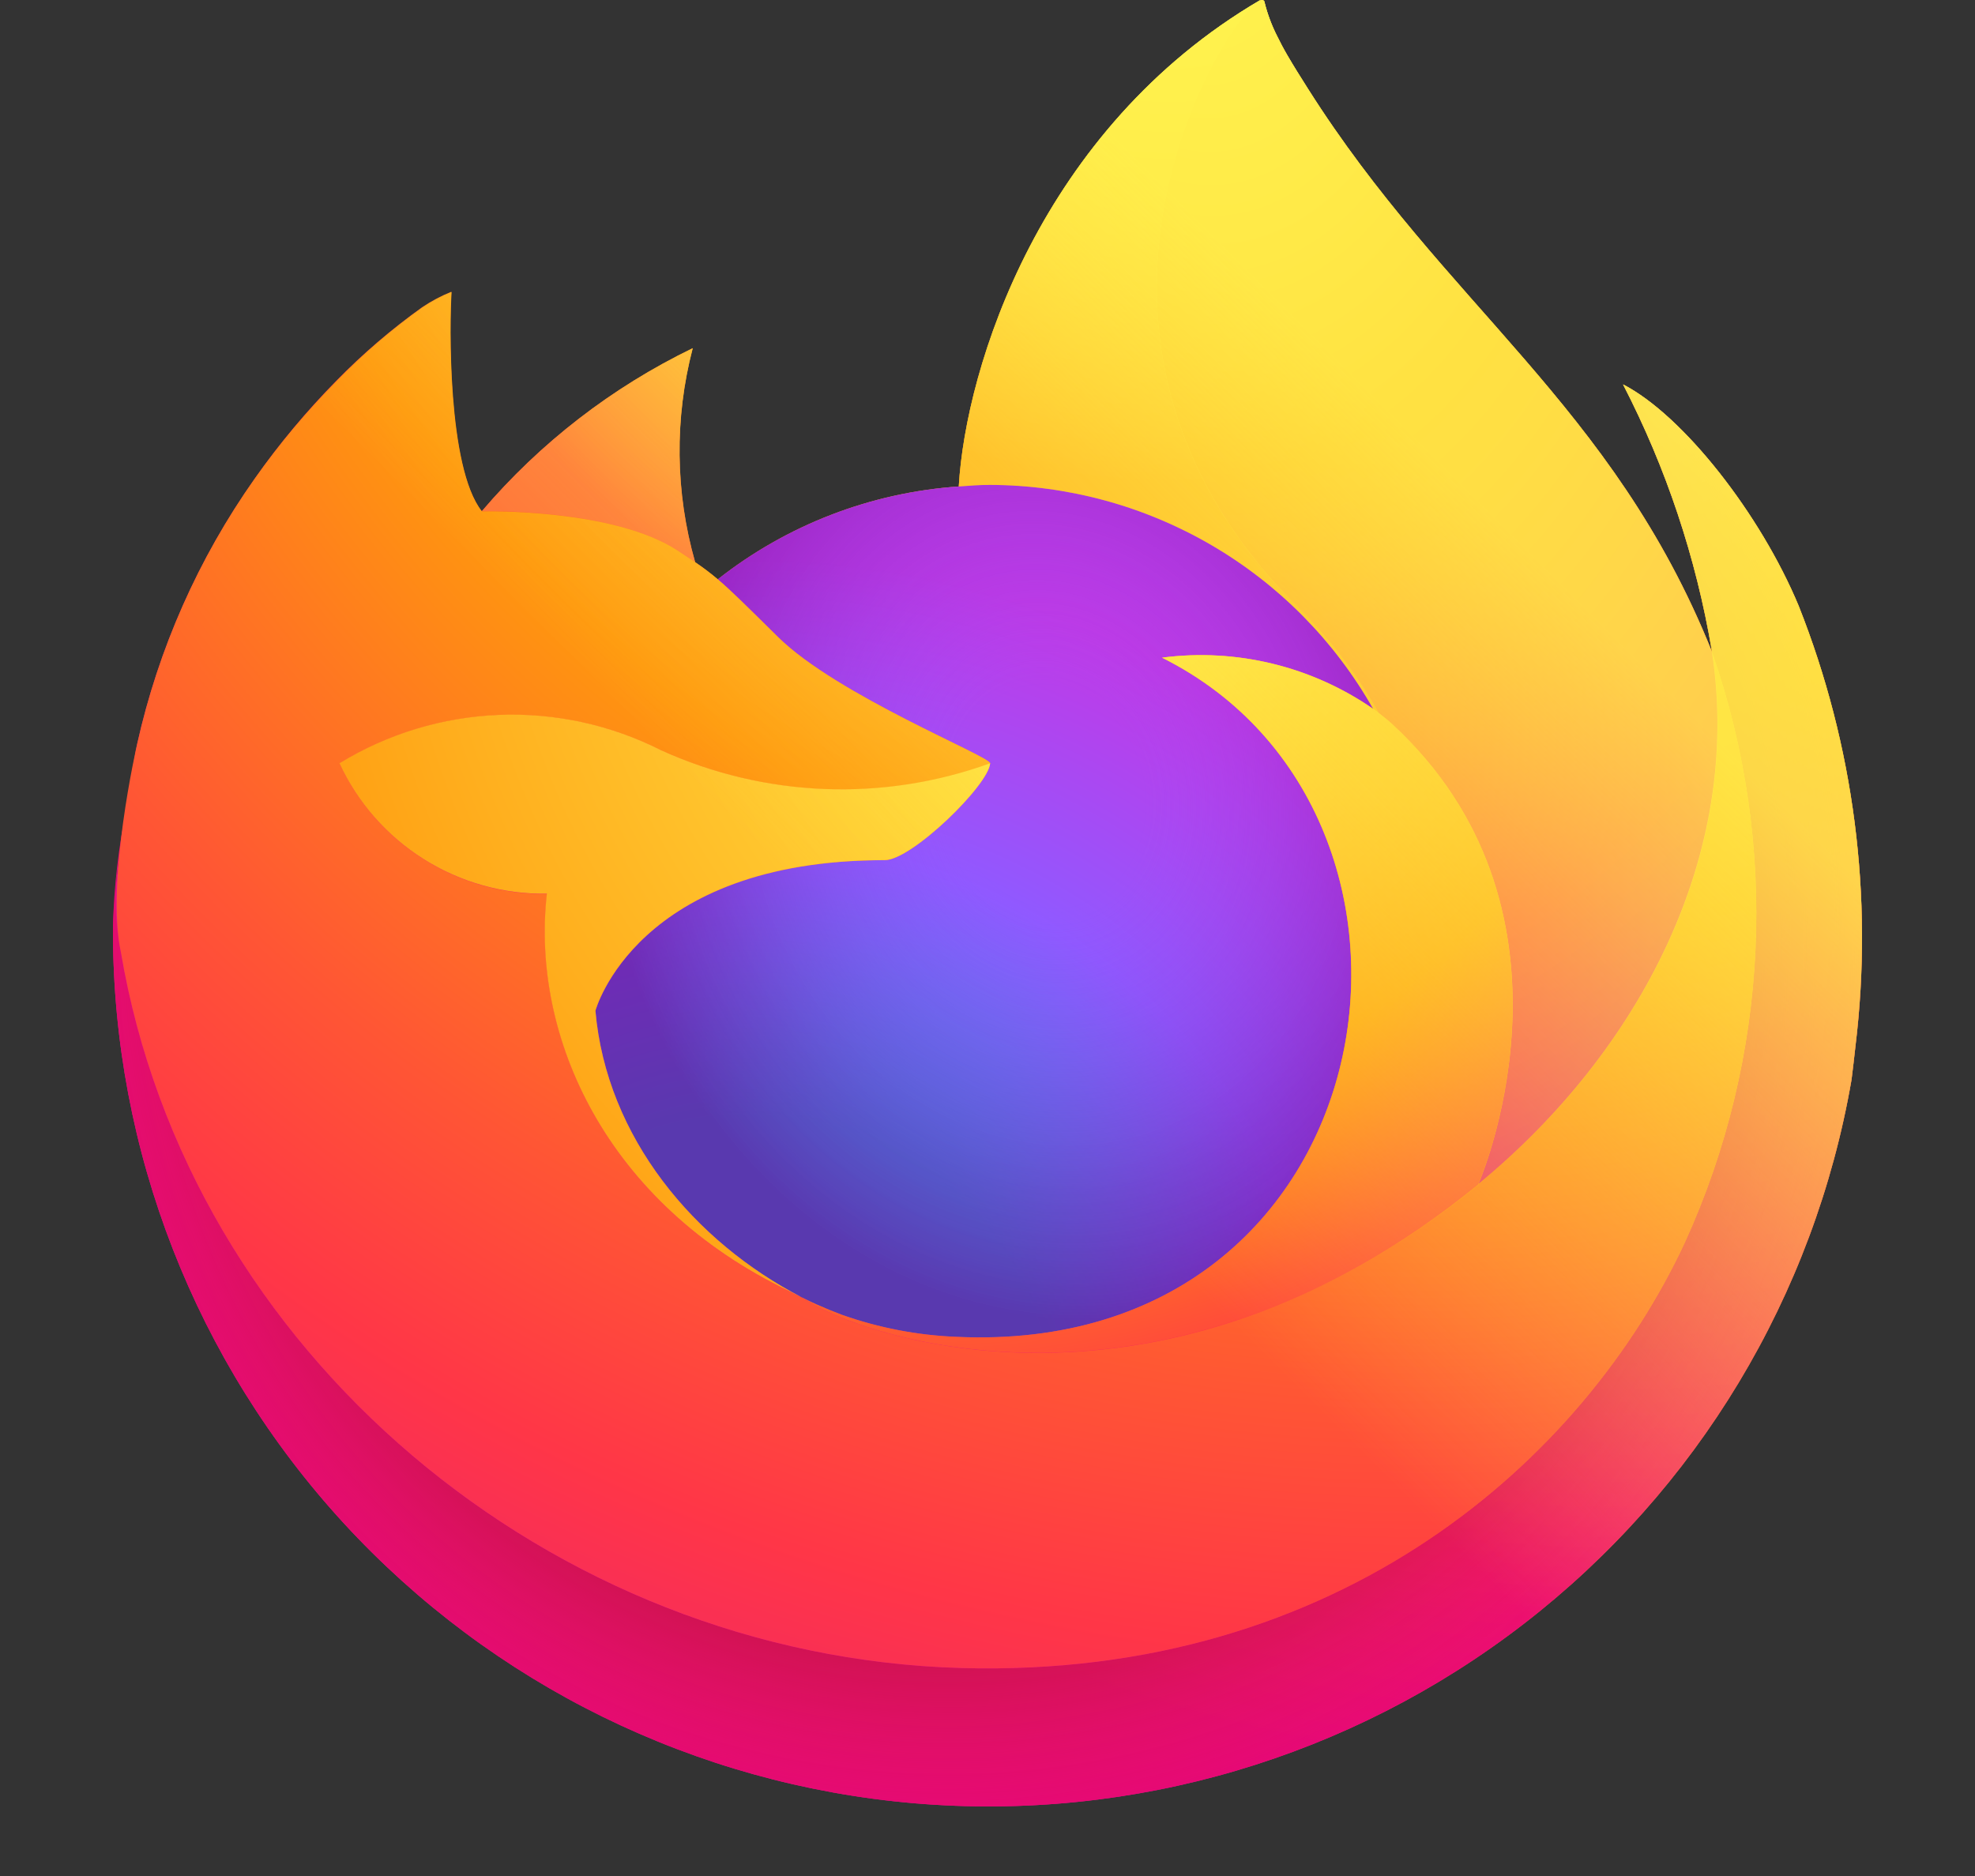 <svg width="60" height="57" viewBox="0 0 60 57" fill="none" xmlns="http://www.w3.org/2000/svg">
<rect x="0" y="0" width="60" height="57" fill="#333333" stroke="none"/>
<g clip-path="url(#clip0)">
<path d="M54.645 18.413C53.489 15.632 51.144 12.629 49.308 11.68C50.618 14.216 51.526 16.939 52.002 19.754L52.007 19.799C48.999 12.3 43.899 9.277 39.733 2.693C39.523 2.36 39.312 2.027 39.107 1.675C38.989 1.474 38.895 1.292 38.814 1.126C38.641 0.791 38.508 0.437 38.417 0.072C38.417 0.055 38.411 0.039 38.4 0.026C38.389 0.014 38.373 0.005 38.357 0.003C38.34 -0.001 38.323 -0.001 38.307 0.003C38.303 0.003 38.298 0.01 38.294 0.011C38.289 0.012 38.281 0.018 38.274 0.021L38.285 0.003C31.603 3.916 29.336 11.158 29.127 14.781C26.459 14.964 23.908 15.947 21.807 17.602C21.587 17.416 21.358 17.243 21.12 17.082C20.514 14.96 20.488 12.715 21.046 10.58C18.592 11.769 16.411 13.454 14.643 15.529H14.63C13.576 14.192 13.65 9.786 13.71 8.866C13.399 8.991 13.101 9.149 12.822 9.337C11.892 10.001 11.022 10.747 10.222 11.564C9.312 12.488 8.48 13.486 7.736 14.548V14.552V14.547C6.026 16.972 4.813 19.711 4.167 22.607L4.131 22.783C4.081 23.017 3.9 24.189 3.87 24.444C3.87 24.464 3.865 24.482 3.863 24.502C3.631 25.712 3.486 26.938 3.432 28.169V28.306C3.437 34.967 5.942 41.383 10.449 46.287C14.957 51.19 21.14 54.224 27.776 54.79C34.413 55.355 41.02 53.41 46.292 49.339C51.564 45.269 55.117 39.368 56.249 32.805C56.294 32.462 56.33 32.122 56.37 31.775C56.918 27.247 56.325 22.653 54.645 18.413ZM23.985 39.235C24.109 39.295 24.226 39.359 24.354 39.416L24.372 39.428C24.243 39.366 24.114 39.302 23.985 39.235ZM52.009 19.805V19.779L52.014 19.807L52.009 19.805Z" fill="url(#paint0_linear)"/>
<path d="M54.645 18.413C53.489 15.632 51.144 12.629 49.308 11.68C50.618 14.216 51.526 16.94 52.002 19.754V19.779L52.007 19.808C54.057 25.675 53.761 32.107 51.179 37.761C48.13 44.303 40.751 51.008 29.199 50.682C16.718 50.328 5.726 41.067 3.671 28.936C3.297 27.023 3.671 26.053 3.859 24.499C3.603 25.706 3.46 26.935 3.432 28.169V28.307C3.437 34.967 5.942 41.383 10.449 46.287C14.957 51.19 21.14 54.224 27.776 54.79C34.413 55.355 41.02 53.41 46.292 49.339C51.564 45.269 55.117 39.369 56.249 32.805C56.294 32.462 56.33 32.122 56.37 31.775C56.918 27.247 56.325 22.654 54.645 18.413Z" fill="url(#paint1_radial)"/>
<path d="M54.645 18.413C53.489 15.632 51.144 12.629 49.308 11.68C50.618 14.216 51.526 16.94 52.002 19.754V19.779L52.007 19.808C54.057 25.675 53.761 32.107 51.179 37.761C48.13 44.303 40.751 51.008 29.199 50.682C16.718 50.328 5.726 41.067 3.671 28.936C3.297 27.023 3.671 26.053 3.859 24.499C3.603 25.706 3.46 26.935 3.432 28.169V28.307C3.437 34.967 5.942 41.383 10.449 46.287C14.957 51.19 21.14 54.224 27.776 54.79C34.413 55.355 41.02 53.41 46.292 49.339C51.564 45.269 55.117 39.369 56.249 32.805C56.294 32.462 56.33 32.122 56.37 31.775C56.918 27.247 56.325 22.654 54.645 18.413Z" fill="url(#paint2_radial)"/>
<path d="M41.717 21.539C41.775 21.58 41.829 21.62 41.883 21.661C41.215 20.476 40.383 19.391 39.412 18.438C31.144 10.169 37.245 0.509 38.274 0.018L38.284 0.003C31.603 3.915 29.336 11.158 29.127 14.78C29.437 14.759 29.745 14.733 30.062 14.733C32.433 14.737 34.76 15.369 36.807 16.565C38.855 17.76 40.549 19.477 41.717 21.539Z" fill="url(#paint3_radial)"/>
<path d="M30.079 23.191C30.035 23.853 27.698 26.135 26.88 26.135C19.316 26.135 18.088 30.711 18.088 30.711C18.423 34.564 21.108 37.738 24.354 39.417C24.502 39.494 24.652 39.563 24.802 39.631C25.063 39.746 25.323 39.853 25.584 39.951C26.698 40.345 27.864 40.57 29.045 40.618C42.303 41.24 44.871 24.764 35.304 19.983C37.561 19.689 39.846 20.244 41.718 21.54C40.549 19.477 38.855 17.761 36.807 16.565C34.76 15.37 32.433 14.738 30.062 14.733C29.746 14.733 29.437 14.759 29.127 14.781C26.459 14.964 23.908 15.947 21.807 17.602C22.212 17.945 22.67 18.404 23.634 19.355C25.439 21.133 30.069 22.975 30.079 23.191Z" fill="url(#paint4_radial)"/>
<path d="M30.079 23.191C30.035 23.853 27.698 26.135 26.88 26.135C19.316 26.135 18.088 30.711 18.088 30.711C18.423 34.564 21.108 37.738 24.354 39.417C24.502 39.494 24.652 39.563 24.802 39.631C25.063 39.746 25.323 39.853 25.584 39.951C26.698 40.345 27.864 40.57 29.045 40.618C42.303 41.24 44.871 24.764 35.304 19.983C37.561 19.689 39.846 20.244 41.718 21.54C40.549 19.477 38.855 17.761 36.807 16.565C34.76 15.37 32.433 14.738 30.062 14.733C29.746 14.733 29.437 14.759 29.127 14.781C26.459 14.964 23.908 15.947 21.807 17.602C22.212 17.945 22.67 18.404 23.634 19.355C25.439 21.133 30.069 22.975 30.079 23.191Z" fill="url(#paint5_radial)"/>
<path d="M20.567 16.717C20.783 16.855 20.961 16.974 21.116 17.082C20.51 14.96 20.485 12.715 21.042 10.58C18.588 11.769 16.408 13.454 14.639 15.529C14.768 15.525 18.627 15.456 20.567 16.717Z" fill="url(#paint6_radial)"/>
<path d="M3.674 28.936C5.727 41.066 16.721 50.328 29.202 50.681C40.754 51.008 48.133 44.302 51.182 37.761C53.763 32.107 54.06 25.674 52.01 19.807V19.782C52.01 19.762 52.006 19.75 52.01 19.756L52.014 19.801C52.958 25.962 49.824 31.931 44.925 35.968L44.91 36.002C35.364 43.777 26.229 40.693 24.38 39.434C24.251 39.372 24.122 39.308 23.993 39.241C18.427 36.581 16.128 31.51 16.621 27.161C15.3 27.181 14.001 26.817 12.883 26.113C11.764 25.41 10.874 24.397 10.319 23.198C11.78 22.303 13.446 21.797 15.158 21.728C16.87 21.659 18.571 22.03 20.099 22.805C23.249 24.235 26.834 24.376 30.087 23.198C30.077 22.981 25.447 21.139 23.642 19.361C22.678 18.41 22.22 17.953 21.814 17.609C21.595 17.423 21.366 17.249 21.128 17.088C20.97 16.981 20.792 16.864 20.579 16.724C18.639 15.462 14.78 15.532 14.652 15.535H14.64C13.586 14.199 13.66 9.792 13.72 8.872C13.408 8.997 13.111 9.155 12.832 9.344C11.901 10.008 11.031 10.753 10.232 11.571C9.318 12.492 8.483 13.487 7.735 14.547V14.552V14.547C6.025 16.971 4.812 19.711 4.166 22.607C4.153 22.661 3.208 26.793 3.674 28.936Z" fill="url(#paint7_radial)"/>
<path d="M39.414 18.439C40.385 19.393 41.217 20.479 41.885 21.665C42.031 21.775 42.167 21.885 42.283 21.991C48.314 27.551 45.154 35.41 44.919 35.969C49.818 31.933 52.949 25.963 52.008 19.802C48.999 12.3 43.899 9.277 39.734 2.693C39.523 2.36 39.312 2.027 39.107 1.675C38.99 1.474 38.895 1.292 38.814 1.126C38.641 0.791 38.508 0.437 38.417 0.072C38.417 0.055 38.411 0.039 38.4 0.026C38.389 0.014 38.373 0.005 38.357 0.003C38.34 -0.001 38.323 -0.001 38.307 0.003C38.303 0.003 38.298 0.01 38.294 0.011C38.289 0.012 38.281 0.018 38.274 0.021C37.246 0.509 31.145 10.17 39.414 18.439Z" fill="url(#paint8_radial)"/>
<path d="M42.28 21.988C42.164 21.881 42.027 21.771 41.881 21.661C41.827 21.62 41.773 21.58 41.716 21.539C39.844 20.243 37.559 19.688 35.302 19.982C44.869 24.766 42.302 41.24 29.043 40.618C27.862 40.569 26.695 40.344 25.581 39.95C25.321 39.853 25.061 39.746 24.8 39.63C24.65 39.562 24.5 39.493 24.352 39.416L24.37 39.428C26.219 40.69 35.352 43.774 44.9 35.996L44.915 35.962C45.154 35.406 48.313 27.545 42.28 21.988Z" fill="url(#paint9_radial)"/>
<path d="M18.089 30.71C18.089 30.71 19.317 26.134 26.881 26.134C27.698 26.134 30.038 23.852 30.08 23.191C26.827 24.369 23.243 24.228 20.092 22.798C18.564 22.023 16.863 21.652 15.151 21.721C13.439 21.79 11.774 22.296 10.312 23.191C10.867 24.39 11.757 25.403 12.876 26.106C13.994 26.81 15.293 27.174 16.614 27.154C16.121 31.504 18.42 36.575 23.986 39.234C24.11 39.294 24.227 39.358 24.355 39.415C21.106 37.737 18.424 34.564 18.089 30.71Z" fill="url(#paint10_radial)"/>
<path d="M54.645 18.413C53.489 15.632 51.144 12.629 49.308 11.68C50.618 14.216 51.526 16.939 52.002 19.754L52.007 19.799C48.999 12.3 43.899 9.277 39.733 2.693C39.523 2.36 39.312 2.027 39.107 1.675C38.989 1.474 38.895 1.292 38.814 1.126C38.641 0.791 38.508 0.437 38.417 0.072C38.417 0.055 38.411 0.039 38.4 0.026C38.389 0.014 38.373 0.005 38.357 0.003C38.34 -0.001 38.323 -0.001 38.307 0.003C38.303 0.003 38.298 0.01 38.294 0.011C38.289 0.012 38.281 0.018 38.274 0.021L38.285 0.003C31.603 3.916 29.336 11.158 29.127 14.781C29.438 14.759 29.745 14.733 30.062 14.733C32.433 14.738 34.76 15.37 36.808 16.565C38.855 17.761 40.549 19.477 41.718 21.54C39.847 20.244 37.561 19.689 35.304 19.982C44.872 24.766 42.305 41.24 29.045 40.618C27.864 40.57 26.698 40.345 25.584 39.95C25.323 39.853 25.063 39.746 24.803 39.631C24.652 39.562 24.502 39.493 24.354 39.416L24.372 39.428C24.243 39.366 24.114 39.302 23.985 39.235C24.109 39.295 24.226 39.359 24.354 39.416C21.105 37.738 18.423 34.564 18.088 30.711C18.088 30.711 19.316 26.135 26.88 26.135C27.698 26.135 30.037 23.853 30.079 23.191C30.069 22.975 25.44 21.132 23.634 19.354C22.67 18.404 22.212 17.946 21.807 17.602C21.587 17.416 21.358 17.243 21.12 17.082C20.514 14.96 20.488 12.715 21.046 10.58C18.592 11.769 16.411 13.454 14.643 15.529H14.63C13.576 14.192 13.65 9.786 13.71 8.866C13.399 8.991 13.101 9.149 12.822 9.337C11.892 10.001 11.022 10.747 10.222 11.564C9.312 12.488 8.48 13.486 7.736 14.548V14.552V14.547C6.026 16.972 4.813 19.711 4.167 22.607L4.131 22.783C4.081 23.017 3.856 24.206 3.824 24.461C3.824 24.48 3.824 24.441 3.824 24.461C3.619 25.688 3.488 26.926 3.432 28.169V28.306C3.437 34.967 5.942 41.383 10.449 46.287C14.957 51.19 21.14 54.224 27.776 54.79C34.413 55.355 41.02 53.41 46.292 49.339C51.564 45.269 55.117 39.368 56.249 32.805C56.294 32.462 56.33 32.122 56.37 31.775C56.918 27.247 56.325 22.653 54.645 18.413ZM52.005 19.779L52.01 19.807L52.005 19.779Z" fill="url(#paint11_linear)"/>
</g>
<defs>
<linearGradient id="paint0_linear" x1="51.124" y1="8.503" x2="6.964" y2="51.108" gradientUnits="userSpaceOnUse">
<stop offset="0.048" stop-color="#FFF44F"/>
<stop offset="0.111" stop-color="#FFE847"/>
<stop offset="0.225" stop-color="#FFC830"/>
<stop offset="0.368" stop-color="#FF980E"/>
<stop offset="0.401" stop-color="#FF8B16"/>
<stop offset="0.462" stop-color="#FF672A"/>
<stop offset="0.534" stop-color="#FF3647"/>
<stop offset="0.705" stop-color="#E31587"/>
</linearGradient>
<radialGradient id="paint1_radial" cx="0" cy="0" r="1" gradientUnits="userSpaceOnUse" gradientTransform="translate(49.083 6.091) scale(55.455)">
<stop offset="0.129" stop-color="#FFBD4F"/>
<stop offset="0.186" stop-color="#FFAC31"/>
<stop offset="0.247" stop-color="#FF9D17"/>
<stop offset="0.283" stop-color="#FF980E"/>
<stop offset="0.403" stop-color="#FF563B"/>
<stop offset="0.467" stop-color="#FF3750"/>
<stop offset="0.71" stop-color="#F5156C"/>
<stop offset="0.782" stop-color="#EB0878"/>
<stop offset="0.86" stop-color="#E50080"/>
</radialGradient>
<radialGradient id="paint2_radial" cx="0" cy="0" r="1" gradientUnits="userSpaceOnUse" gradientTransform="translate(28.819 28.763) scale(55.455)">
<stop offset="0.3" stop-color="#960E18"/>
<stop offset="0.351" stop-color="#B11927" stop-opacity="0.74"/>
<stop offset="0.435" stop-color="#DB293D" stop-opacity="0.343"/>
<stop offset="0.497" stop-color="#F5334B" stop-opacity="0.094"/>
<stop offset="0.53" stop-color="#FF3750" stop-opacity="0"/>
</radialGradient>
<radialGradient id="paint3_radial" cx="0" cy="0" r="1" gradientUnits="userSpaceOnUse" gradientTransform="translate(35.504 -6.494) scale(40.175)">
<stop offset="0.132" stop-color="#FFF44F"/>
<stop offset="0.252" stop-color="#FFDC3E"/>
<stop offset="0.506" stop-color="#FF9D12"/>
<stop offset="0.526" stop-color="#FF980E"/>
</radialGradient>
<radialGradient id="paint4_radial" cx="0" cy="0" r="1" gradientUnits="userSpaceOnUse" gradientTransform="translate(22.685 43.248) scale(26.405)">
<stop offset="0.353" stop-color="#3A8EE6"/>
<stop offset="0.472" stop-color="#5C79F0"/>
<stop offset="0.669" stop-color="#9059FF"/>
<stop offset="1" stop-color="#C139E6"/>
</radialGradient>
<radialGradient id="paint5_radial" cx="0" cy="0" r="1" gradientUnits="userSpaceOnUse" gradientTransform="translate(31.849 24.218) rotate(-13.592) scale(14 16.39)">
<stop offset="0.206" stop-color="#9059FF" stop-opacity="0"/>
<stop offset="0.278" stop-color="#8C4FF3" stop-opacity="0.064"/>
<stop offset="0.747" stop-color="#7716A8" stop-opacity="0.45"/>
<stop offset="0.975" stop-color="#6E008B" stop-opacity="0.6"/>
</radialGradient>
<radialGradient id="paint6_radial" cx="0" cy="0" r="1" gradientUnits="userSpaceOnUse" gradientTransform="translate(28.12 3.822) scale(18.995)">
<stop stop-color="#FFE226"/>
<stop offset="0.121" stop-color="#FFDB27"/>
<stop offset="0.295" stop-color="#FFC82A"/>
<stop offset="0.502" stop-color="#FFA930"/>
<stop offset="0.732" stop-color="#FF7E37"/>
<stop offset="0.792" stop-color="#FF7139"/>
</radialGradient>
<radialGradient id="paint7_radial" cx="0" cy="0" r="1" gradientUnits="userSpaceOnUse" gradientTransform="translate(43.049 -8.227) scale(81.045)">
<stop offset="0.113" stop-color="#FFF44F"/>
<stop offset="0.456" stop-color="#FF980E"/>
<stop offset="0.622" stop-color="#FF5634"/>
<stop offset="0.716" stop-color="#FF3647"/>
<stop offset="0.904" stop-color="#E31587"/>
</radialGradient>
<radialGradient id="paint8_radial" cx="0" cy="0" r="1" gradientUnits="userSpaceOnUse" gradientTransform="translate(36.219 -3.72) rotate(83.976) scale(59.4 38.984)">
<stop stop-color="#FFF44F"/>
<stop offset="0.06" stop-color="#FFE847"/>
<stop offset="0.168" stop-color="#FFC830"/>
<stop offset="0.304" stop-color="#FF980E"/>
<stop offset="0.356" stop-color="#FF8B16"/>
<stop offset="0.455" stop-color="#FF672A"/>
<stop offset="0.57" stop-color="#FF3647"/>
<stop offset="0.737" stop-color="#E31587"/>
</radialGradient>
<radialGradient id="paint9_radial" cx="0" cy="0" r="1" gradientUnits="userSpaceOnUse" gradientTransform="translate(27.672 10.858) scale(50.598)">
<stop offset="0.137" stop-color="#FFF44F"/>
<stop offset="0.48" stop-color="#FF980E"/>
<stop offset="0.592" stop-color="#FF5634"/>
<stop offset="0.655" stop-color="#FF3647"/>
<stop offset="0.904" stop-color="#E31587"/>
</radialGradient>
<radialGradient id="paint10_radial" cx="0" cy="0" r="1" gradientUnits="userSpaceOnUse" gradientTransform="translate(41.029 13.819) scale(55.379)">
<stop offset="0.094" stop-color="#FFF44F"/>
<stop offset="0.231" stop-color="#FFE141"/>
<stop offset="0.509" stop-color="#FFAF1E"/>
<stop offset="0.626" stop-color="#FF980E"/>
</radialGradient>
<linearGradient id="paint11_linear" x1="50.593" y1="8.275" x2="13.018" y2="45.85" gradientUnits="userSpaceOnUse">
<stop offset="0.167" stop-color="#FFF44F" stop-opacity="0.8"/>
<stop offset="0.266" stop-color="#FFF44F" stop-opacity="0.634"/>
<stop offset="0.489" stop-color="#FFF44F" stop-opacity="0.217"/>
<stop offset="0.6" stop-color="#FFF44F" stop-opacity="0"/>
</linearGradient>
<clipPath id="clip0">
<rect width="60" height="56.258" fill="white"/>
</clipPath>
</defs>
</svg>
